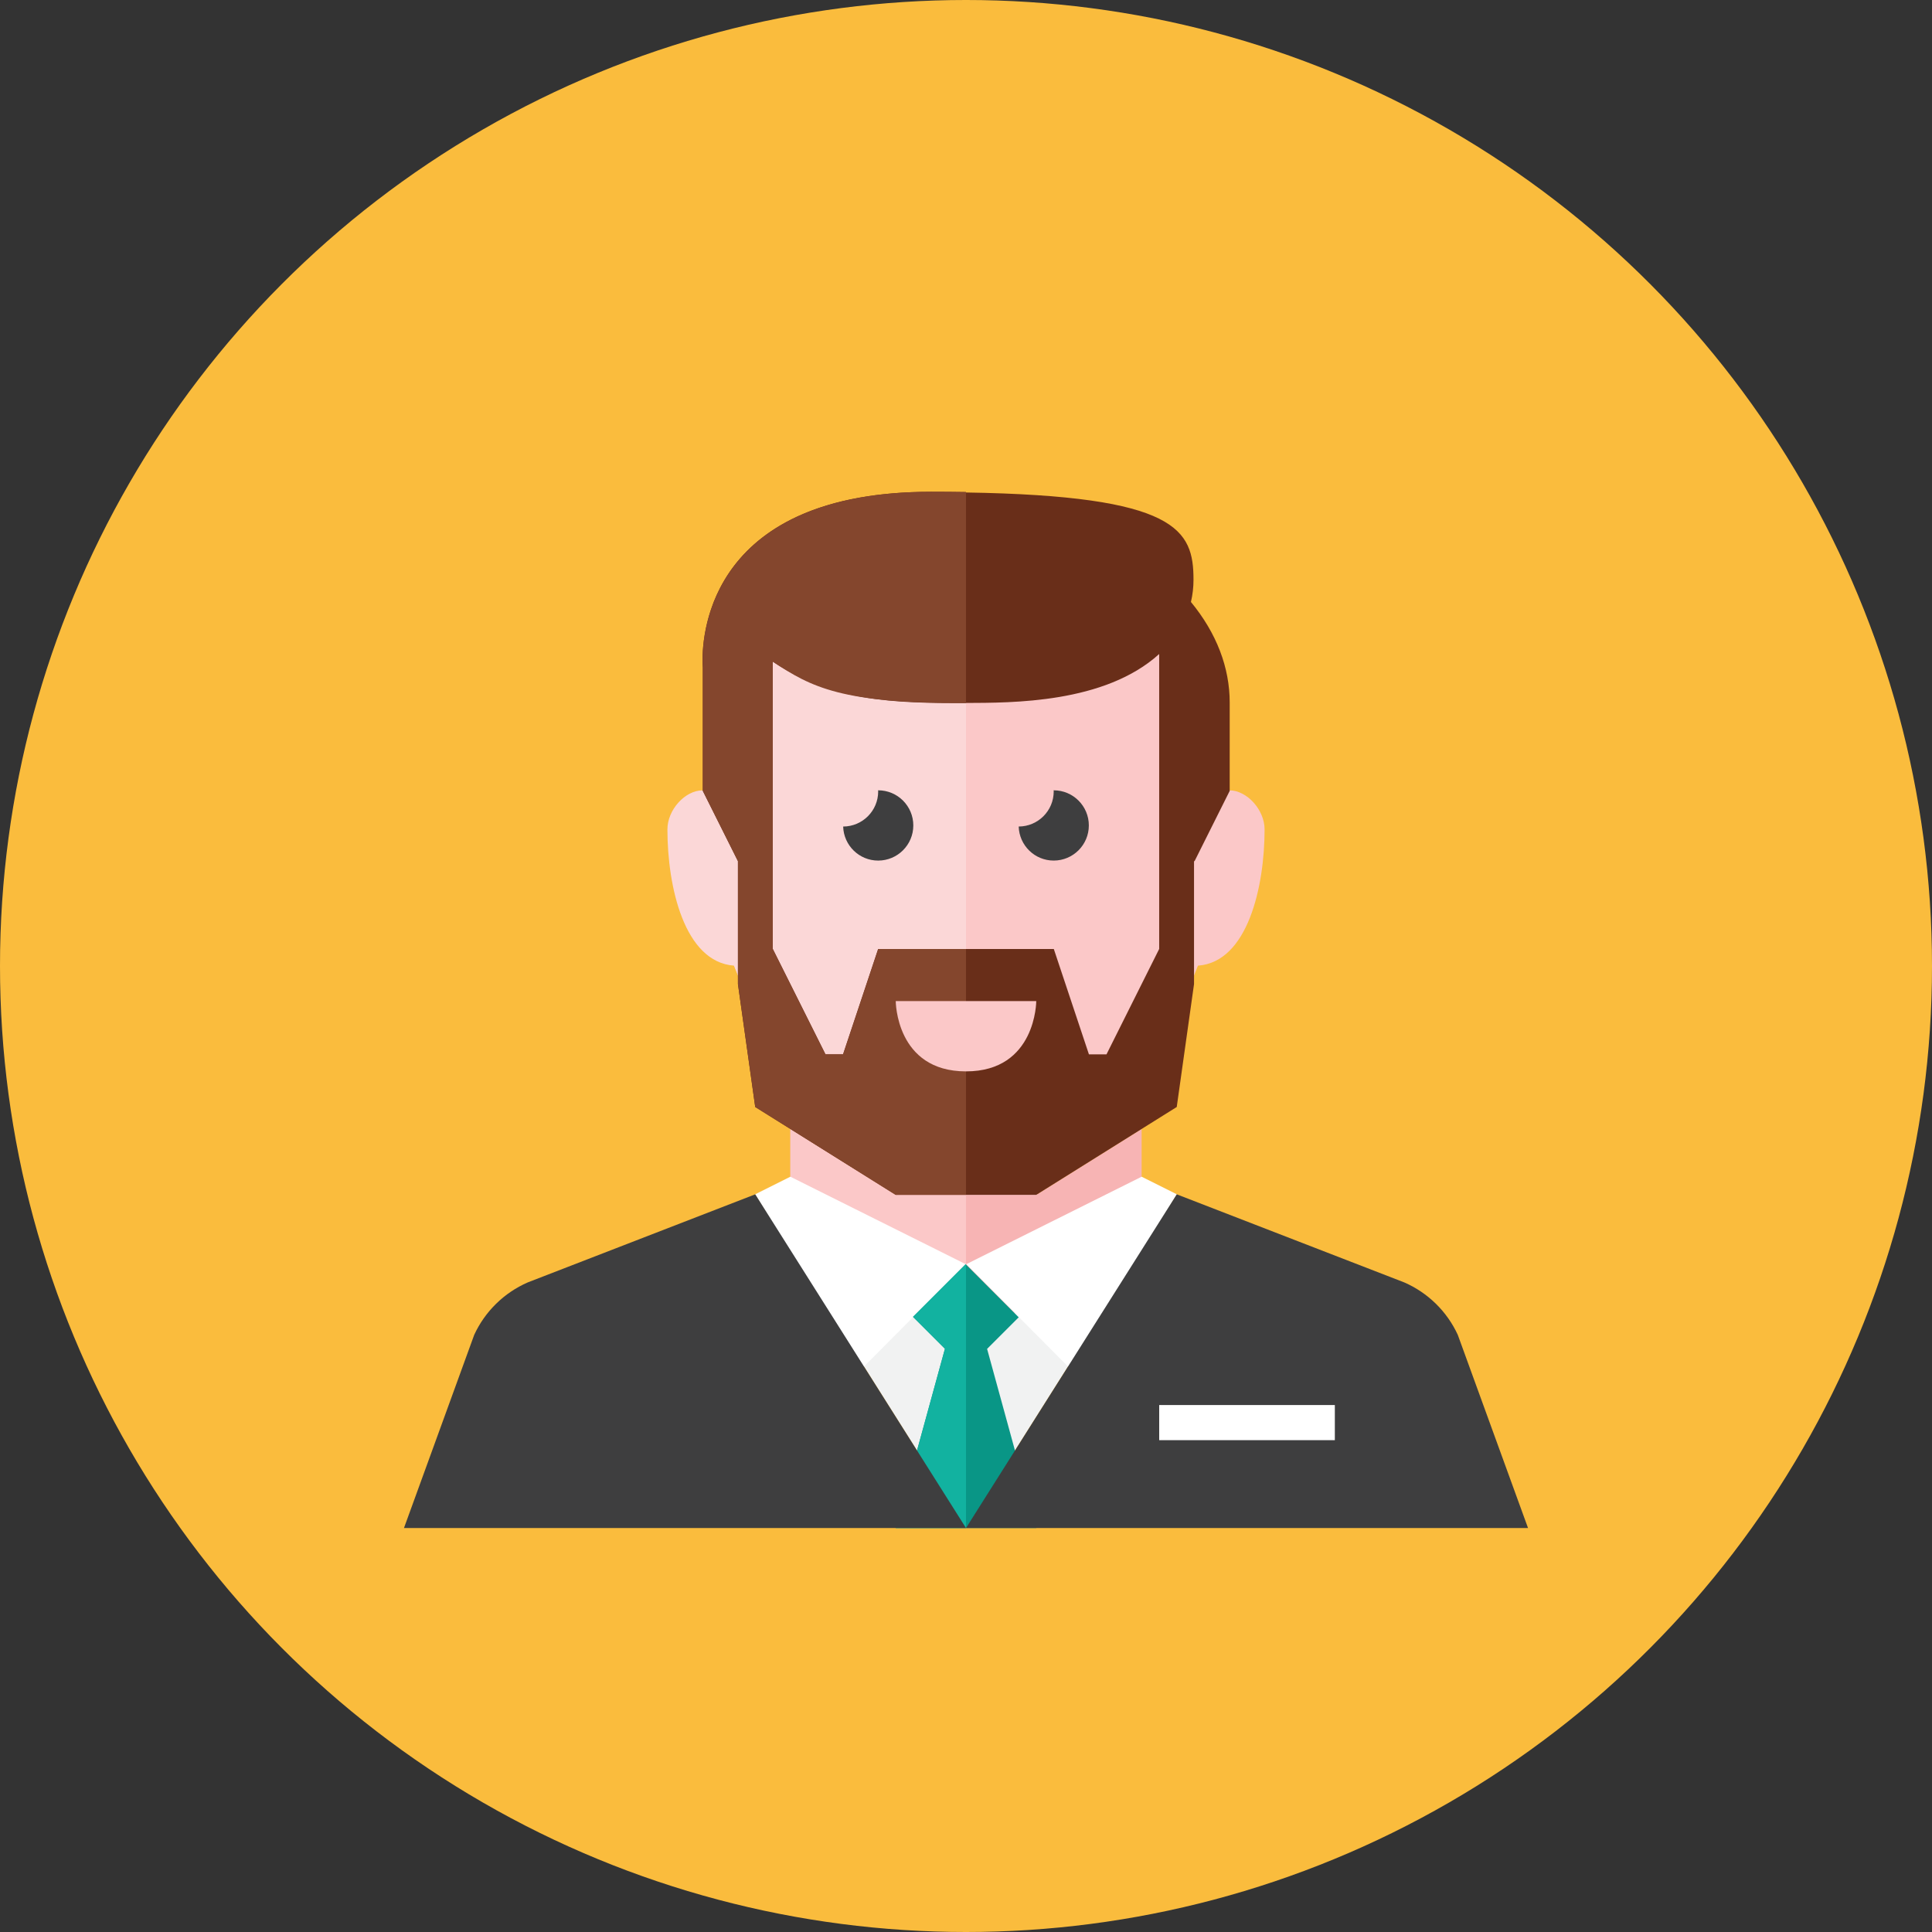 <?xml version="1.0" encoding="UTF-8"?> <!-- Generator: Adobe Illustrator 17.1.0, SVG Export Plug-In . SVG Version: 6.00 Build 0) --> <svg xmlns="http://www.w3.org/2000/svg" xmlns:xlink="http://www.w3.org/1999/xlink" x="0px" y="0px" width="110px" height="110px" viewBox="0 0 110 110" style="enable-background:new 0 0 110 110;" xml:space="preserve"><rect x="0" y="0" width="110" height="110" fill="#333333" stroke="none"/> <g id="Artboard"> </g> <g id="Multicolor"> <g> <circle style="fill:#FABC3D;" cx="55" cy="55" r="55"></circle> </g> <g> <g> <polygon style="fill:#F1F2F2;" points="55,87 43,67.997 67,67.997 "></polygon> </g> <g> <path style="fill:#F7B4B4;" d="M59,68.031h-4h-4l-6-3.752v3.218c0,0,0,7.5,10,7.5s10-7.5,10-7.5v-3.219L59,68.031z"></path> </g> <path style="fill:#FBC8C8;" d="M72,47.222C72,46.111,71,45,70,45s-1,1.111-1,1.111V45c-0.018-9-1.024-15-14-15s-13.982,6-14,15 v7.997l4,10l5.105,3.996c0.569,0.639,1.384,1.004,2.24,1.004H55h2.655c0.856,0,1.671-0.365,2.24-1.004L65,62.997l3.207-8.017 C71.042,54.776,72,50.476,72,47.222z"></path> <path style="fill:#FBD7D7;" d="M41,45v1.111c0,0,0-1.111-1-1.111s-2,1.111-2,2.222c0,3.253,0.958,7.554,3.793,7.758L45,62.997 l5.105,3.996c0.569,0.639,1.384,1.004,2.24,1.004H55V30C42.024,30,41.018,36,41,45z"></path> <g> <polygon style="fill:#FBC8C8;" points="48,60.031 48.011,59.997 46.982,59.997 47,60.031 "></polygon> <path style="fill:#FBC8C8;" d="M55,68.031h-4l-6-3.752v3.218c0,0,0,7.5,10,7.5L55,68.031L55,68.031z"></path> </g> <path style="fill:#692E19;" d="M67.807,34.274c0.098-0.417,0.146-0.84,0.146-1.262c0-2.842-0.908-4.783-12.953-4.972v-0.024 C54.366,28.006,53.711,28,53.015,28c-12.511,0-13.042,7.98-13.014,9.679c0.003,0.203,0.014,0.322,0.014,0.322s0,5.02,0,7.016 c0,0.004,0,0.01,0,0.014c0,0,1,2,2,4v7l0.984,6.997l8,5.003h4l0,0h4l8-5.003l0.984-6.997v-7h0.031l2-4V40 C70.015,38.023,69.275,36.055,67.807,34.274z M62.999,60.031h-1l-2-6h-5l0,0h-5l-2,6h-1l-3-6V37.673 c3.339,2.246,6.812,2.372,11,2.354v-0.003c2.604-0.012,7.892,0.031,11-2.787v16.792L62.999,60.031z"></path> <path style="fill:#84462D;" d="M55,40.028V28.016C54.367,28.006,53.712,28,53.016,28c-14,0-13,10-13,10s0,5.031,0,7.031 c0,0,1,2,2,4v7L43,63.028l8,5.003h4v-14h-5l-2,6h-1l-3-6V37.665C46.189,39.137,47.936,40.055,55,40.028z"></path> <g> <path style="fill:#3E3E3F;" d="M52,46.997c0-1.104-0.896-2-2-2c-0.002,0-0.004,0-0.006,0C49.995,45.019,50,45.039,50,45.06 c0,1.103-0.892,1.996-1.994,2c0.033,1.075,0.91,1.938,1.994,1.938C51.104,48.997,52,48.102,52,46.997z"></path> </g> <g> <path style="fill:#3E3E3F;" d="M61.994,46.997c0-1.104-0.896-2-2-2c-0.002,0-0.004,0-0.006,0 c0.001,0.021,0.006,0.041,0.006,0.062c0,1.103-0.892,1.996-1.994,2c0.033,1.075,0.91,1.938,1.994,1.938 C61.098,48.997,61.994,48.102,61.994,46.997z"></path> </g> <g> <polygon style="fill:#FFFFFF;" points="43,67.997 45,66.997 54.985,71.978 49,77.997 "></polygon> </g> <g> <polygon style="fill:#FFFFFF;" points="67,67.997 65,66.997 55.015,71.978 61,77.997 "></polygon> </g> <g> <polygon style="fill:#099686;" points="59,87 56.201,76.8 58,75.002 54.981,71.978 51.983,74.976 53.801,76.793 51,87 "></polygon> </g> <g> <polygon style="fill:#12B2A0;" points="55,87 55,71.997 54.981,71.978 51.983,74.976 53.801,76.793 51,87 "></polygon> </g> <g> <path style="fill:#3E3E3F;" d="M23,87l4-11c0.615-1.333,1.698-2.394,3.043-2.983L43,68l12,19H23z"></path> </g> <g> <path style="fill:#3E3E3F;" d="M87,87l-4-11c-0.615-1.333-1.698-2.394-3.043-2.983L67,68L55,87H87z"></path> </g> <g> <rect x="66" y="79.997" style="fill:#FFFFFF;" width="10" height="2"></rect> </g> <g> <path style="fill:#FBC8C8;" d="M51,56.997h8c0,0,0,4.003-4,4.003S51,56.997,51,56.997z"></path> </g> </g> </g> </svg> 